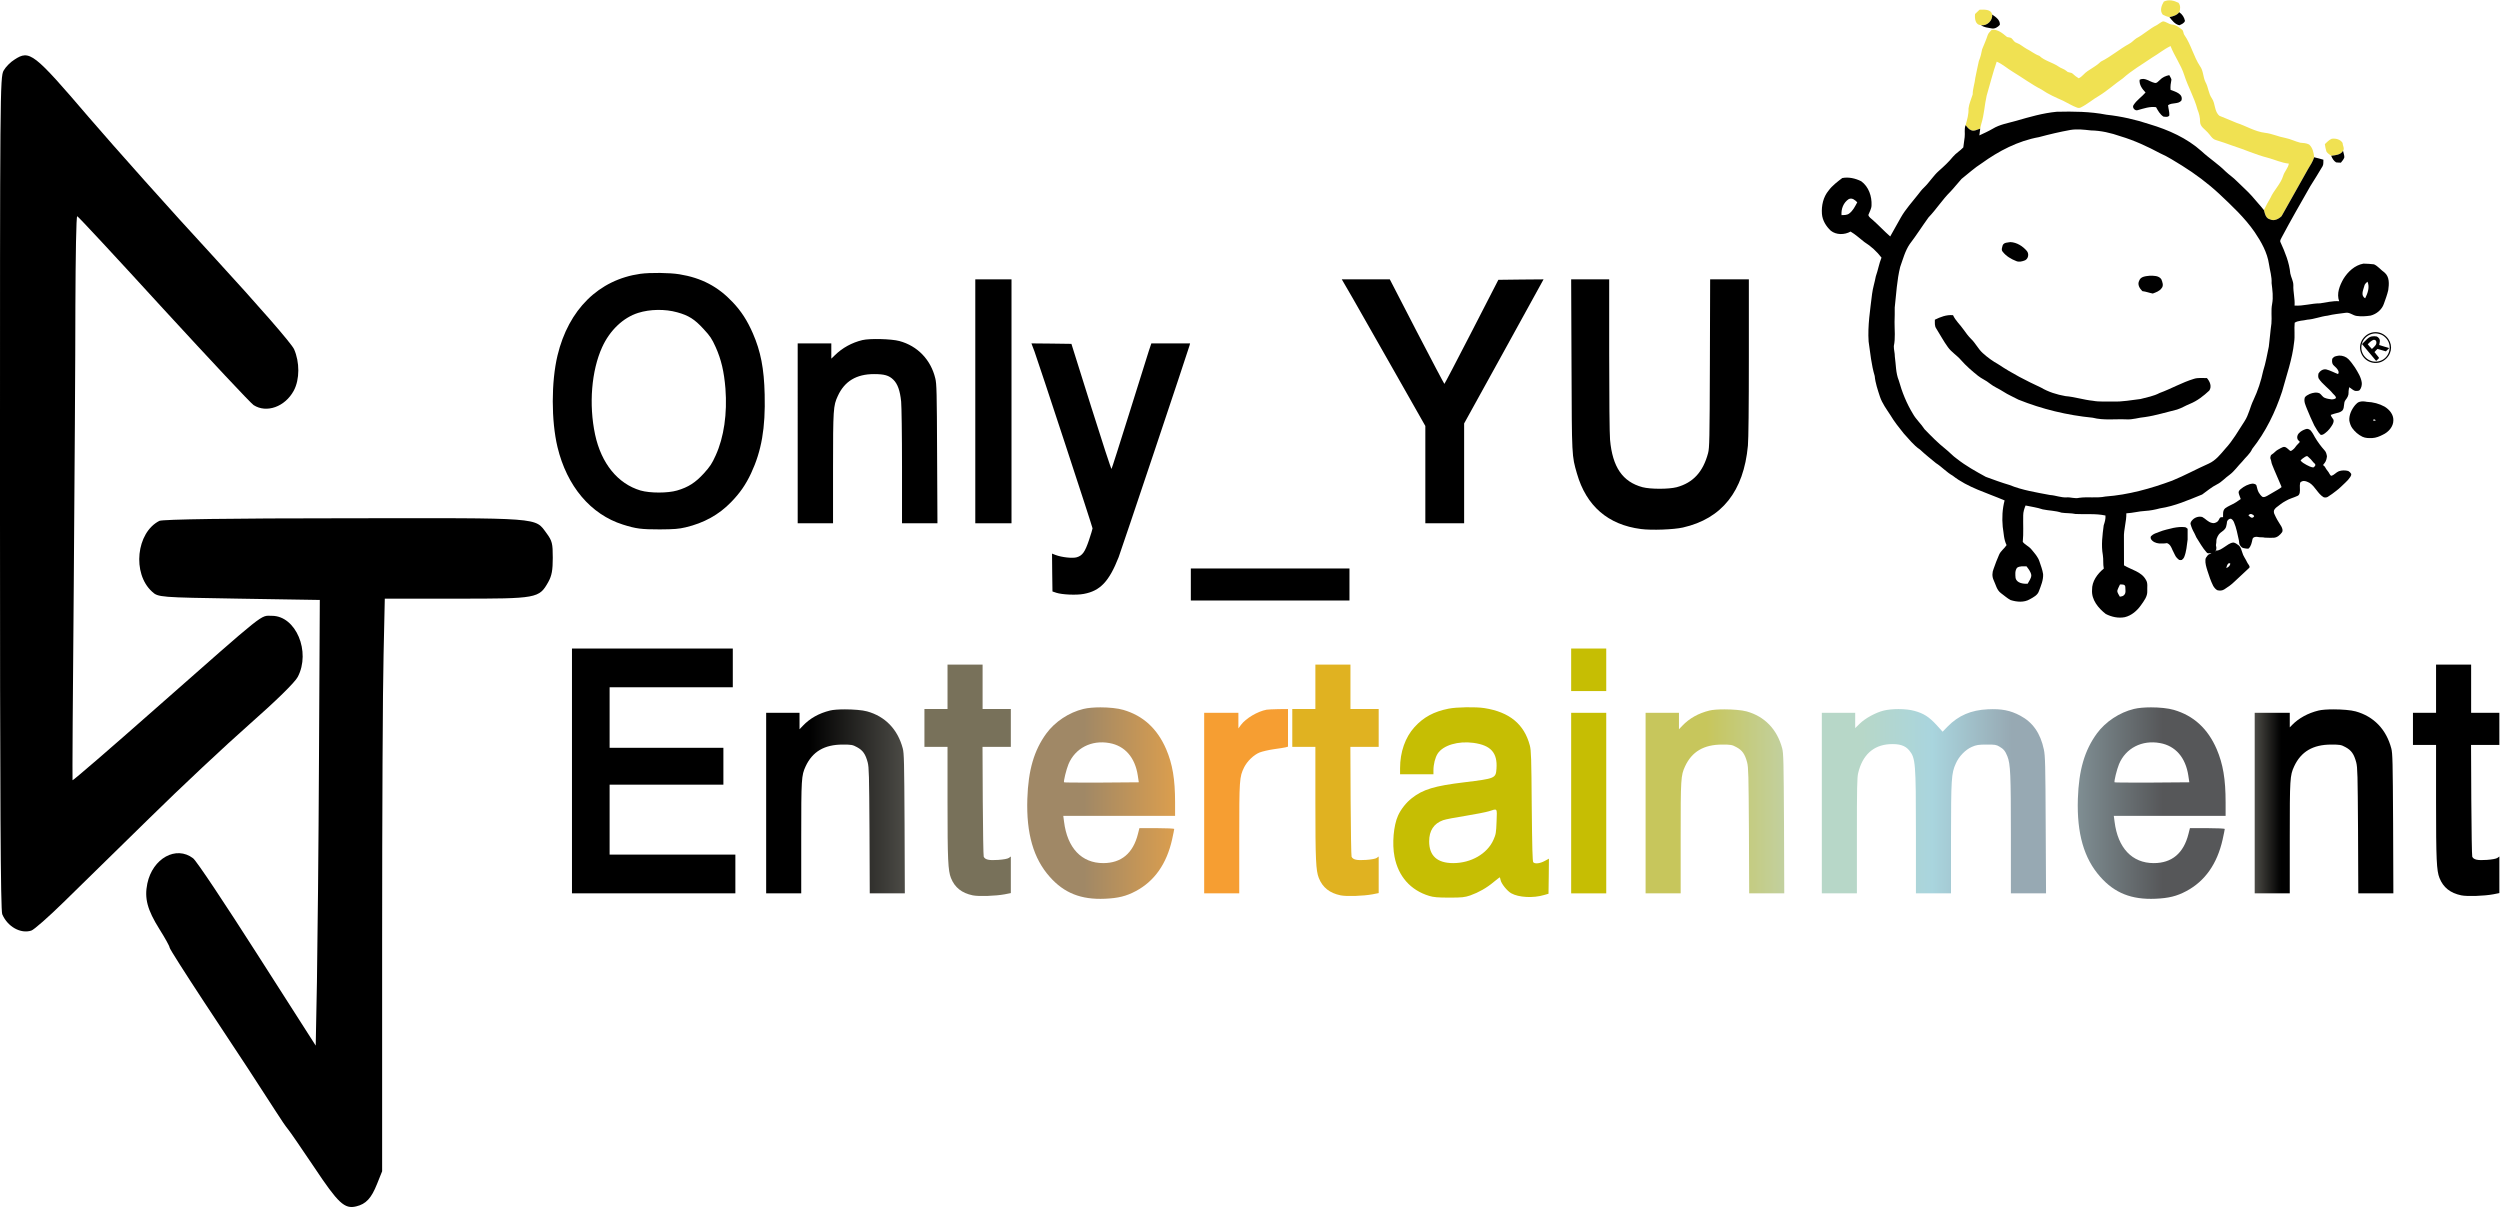 <?xml version="1.0" encoding="UTF-8" standalone="no"?> <svg xmlns:inkscape="http://www.inkscape.org/namespaces/inkscape" xmlns:sodipodi="http://sodipodi.sourceforge.net/DTD/sodipodi-0.dtd" xmlns="http://www.w3.org/2000/svg" xmlns:svg="http://www.w3.org/2000/svg" version="1.1" id="svg2" xml:space="preserve" width="1048.992" height="506.451" viewBox="0 0 1048.993 506.451" sodipodi:docname="b1427282e3aee1af7d472800c6caf114.ai"><defs id="defs6"><clipPath id="clipPath24"><path d="M 0,422.547 H 828.036 V 0 H 0 Z" id="path22"></path></clipPath><linearGradient x1="0" y1="0" x2="1" y2="0" gradientUnits="userSpaceOnUse" gradientTransform="matrix(46.54,0,0,-46.54,343.374,144.1)" spreadMethod="pad" id="linearGradient56"><stop style="stop-opacity:1;stop-color:#a08866" offset="0" id="stop50"></stop><stop style="stop-opacity:1;stop-color:#a08866" offset="0.383" id="stop52"></stop><stop style="stop-opacity:1;stop-color:#db9e4e" offset="1" id="stop54"></stop></linearGradient><clipPath id="clipPath66"><path d="M 0,422.547 H 828.036 V 0 H 0 Z" id="path64"></path></clipPath><linearGradient x1="0" y1="0" x2="1" y2="0" gradientUnits="userSpaceOnUse" gradientTransform="matrix(46.54,0,0,-46.54,674.055,144.1)" spreadMethod="pad" id="linearGradient90"><stop style="stop-opacity:1;stop-color:#7f8e93" offset="0" id="stop84"></stop><stop style="stop-opacity:1;stop-color:#565759" offset="0.575" id="stop86"></stop><stop style="stop-opacity:1;stop-color:#565759" offset="1" id="stop88"></stop></linearGradient><linearGradient x1="0" y1="0" x2="1" y2="0" gradientUnits="userSpaceOnUse" gradientTransform="matrix(43.651,0,0,-43.651,261.197,144.647)" spreadMethod="pad" id="linearGradient112"><stop style="stop-opacity:1;stop-color:#000000" offset="0" id="stop106"></stop><stop style="stop-opacity:1;stop-color:#000000" offset="0.31" id="stop108"></stop><stop style="stop-opacity:1;stop-color:#4c4b46" offset="1" id="stop110"></stop></linearGradient><clipPath id="clipPath122"><path d="M 0,422.547 H 828.036 V 0 H 0 Z" id="path120"></path></clipPath><linearGradient x1="0" y1="0" x2="1" y2="0" gradientUnits="userSpaceOnUse" gradientTransform="matrix(43.651,0,0,-43.651,538.021,144.647)" spreadMethod="pad" id="linearGradient146"><stop style="stop-opacity:1;stop-color:#c7c65c" offset="0" id="stop140"></stop><stop style="stop-opacity:1;stop-color:#c7c65c" offset="0.439" id="stop142"></stop><stop style="stop-opacity:1;stop-color:#c2d09f" offset="1" id="stop144"></stop></linearGradient><linearGradient x1="0" y1="0" x2="1" y2="0" gradientUnits="userSpaceOnUse" gradientTransform="matrix(70.579,0,0,-70.579,593.494,144.69)" spreadMethod="pad" id="linearGradient172"><stop style="stop-opacity:1;stop-color:#b7d7c8" offset="0" id="stop162"></stop><stop style="stop-opacity:1;stop-color:#b7d7c8" offset="0.182" id="stop164"></stop><stop style="stop-opacity:1;stop-color:#a9d5de" offset="0.492" id="stop166"></stop><stop style="stop-opacity:1;stop-color:#97a9b3" offset="0.846" id="stop168"></stop><stop style="stop-opacity:1;stop-color:#97a9b3" offset="1" id="stop170"></stop></linearGradient><linearGradient x1="0" y1="0" x2="1" y2="0" gradientUnits="userSpaceOnUse" gradientTransform="matrix(43.651,0,0,-43.651,729.751,144.647)" spreadMethod="pad" id="linearGradient194"><stop style="stop-opacity:1;stop-color:#4c4b46" offset="0" id="stop188"></stop><stop style="stop-opacity:1;stop-color:#000000" offset="0.19" id="stop190"></stop><stop style="stop-opacity:1;stop-color:#000000" offset="1" id="stop192"></stop></linearGradient><clipPath id="clipPath204"><path d="M 0,422.547 H 828.036 V 0 H 0 Z" id="path202"></path></clipPath></defs><g id="g8" inkscape:groupmode="layer" inkscape:label="b1427282e3aee1af7d472800c6caf114" transform="matrix(1.333,0,0,-1.333,-26.696,529.064)"><g id="g10" transform="translate(200.07,154.222)"><path d="m 0,0 v -38.534 h 25.717 25.716 v 6.1 6.1 H 31.641 11.848 v 11.01 11.009 H 29.756 47.663 V 1.488 7.29 H 29.756 11.848 v 9.522 9.522 h 19.389 19.388 v 6.1 6.1 H 25.313 L 0,38.534 Z" style="fill:#000000;fill-opacity:1;fill-rule:nonzero;stroke:none" id="path12"></path></g><g id="g14" transform="translate(514.593,186.061)"><path d="m 0,0 v -6.695 h 5.52 5.521 V 0 6.695 H 5.52 0 Z" style="fill:#c6be03;fill-opacity:1;fill-rule:nonzero;stroke:none" id="path16"></path></g><g id="g18"><g id="g20" clip-path="url(#clipPath24)"><g id="g26" transform="translate(318.285,180.705)"><path d="m 0,0 v -6.993 h -3.635 -3.636 v -5.951 -5.951 H -3.635 0 v -17.497 c 0,-18.032 0.162,-21.484 1.077,-23.775 1.185,-3.005 3.42,-4.761 6.867,-5.475 1.885,-0.387 7.163,-0.208 10.044,0.327 l 1.939,0.387 v 5.773 5.743 l -0.619,-0.447 c -0.377,-0.268 -1.643,-0.506 -3.339,-0.625 -2.909,-0.208 -4.147,0.06 -4.578,1.012 -0.108,0.298 -0.243,8.183 -0.296,17.556 l -0.081,17.021 h 4.47 4.443 v 5.951 5.951 H 15.484 11.041 V 0 6.993 H 5.52 0 Z" style="fill:#78715a;fill-opacity:1;fill-rule:nonzero;stroke:none" id="path28"></path></g><g id="g30" transform="translate(434.077,180.705)"><path d="m 0,0 v -6.993 h -3.635 -3.636 v -5.951 -5.951 H -3.635 0 v -17.497 c 0,-18.032 0.162,-21.484 1.077,-23.775 1.185,-3.005 3.42,-4.761 6.867,-5.475 1.885,-0.387 7.163,-0.208 10.044,0.327 l 1.939,0.387 v 5.773 5.743 l -0.619,-0.447 c -0.377,-0.268 -1.643,-0.506 -3.339,-0.625 -2.909,-0.208 -4.147,0.06 -4.578,1.012 -0.108,0.298 -0.243,8.183 -0.296,17.556 l -0.081,17.021 h 4.47 4.443 v 5.951 5.951 H 15.484 11.041 V 0 6.993 H 5.52 0 Z" style="fill:#e0b221;fill-opacity:1;fill-rule:nonzero;stroke:none" id="path32"></path></g><g id="g34" transform="translate(786.84,180.11)"><path d="m 0,0 v -7.588 h -3.635 -3.636 v -5.058 -5.059 H -3.635 0 v -17.794 c 0,-18.36 0.162,-21.782 1.077,-24.073 1.185,-3.005 3.42,-4.761 6.867,-5.475 1.885,-0.387 7.163,-0.208 10.044,0.327 l 1.939,0.387 v 5.773 5.743 l -0.619,-0.447 c -0.377,-0.267 -1.643,-0.505 -3.339,-0.624 -2.909,-0.209 -4.147,0.059 -4.578,1.011 -0.108,0.298 -0.243,8.302 -0.297,17.854 l -0.08,17.318 h 4.47 4.443 v 5.059 5.058 H 15.484 11.041 V 0 7.588 H 5.52 0 Z" style="fill:#000000;fill-opacity:1;fill-rule:nonzero;stroke:none" id="path36"></path></g></g></g><g id="g38"><g id="g40"><g id="g46"><g id="g48"><path d="m 361.075,173.742 c -4.552,-1.1 -8.968,-4.016 -11.688,-7.736 v 0 c -3.877,-5.326 -5.681,-11.516 -5.978,-20.562 v 0 c -0.35,-10.89 1.912,-18.776 7.056,-24.549 v 0 c 4.524,-5.118 9.855,-7.23 17.369,-6.903 v 0 c 4.174,0.178 6.705,0.803 9.721,2.41 v 0 c 5.87,3.124 9.694,8.57 11.417,16.217 v 0 c 0.377,1.696 0.673,3.213 0.673,3.333 v 0 c 0,0.149 -2.477,0.267 -5.466,0.267 v 0 h -5.493 l -0.458,-1.815 c -1.535,-6.099 -5.224,-9.194 -10.934,-9.194 v 0 c -6.812,0 -11.309,4.761 -12.332,13.033 v 0 l -0.242,1.845 h 17.611 17.584 v 4.255 c 0,7.291 -0.808,12.052 -2.801,16.723 v 0 c -2.8,6.487 -7.271,10.564 -13.491,12.378 v 0 c -1.782,0.522 -4.554,0.797 -7.196,0.797 v 0 c -2.03,0 -3.983,-0.162 -5.352,-0.499 m -6.113,-23.09 c -0.215,0.237 0.7,4.017 1.4,5.713 v 0 c 2.101,5.028 7.216,7.677 12.899,6.635 v 0 c 4.846,-0.862 8.051,-4.523 8.913,-10.206 v 0 l 0.323,-2.142 -11.687,-0.09 c -1.606,-0.008 -3.143,-0.011 -4.547,-0.011 v 0 c -4.223,0 -7.24,0.033 -7.301,0.101" style="fill:url(#linearGradient56);stroke:none" id="path58"></path></g></g></g></g><g id="g60"><g id="g62" clip-path="url(#clipPath66)"><g id="g68" transform="translate(491.112,138.303)"><path d="m 0,0 c -0.135,-3.6 -0.215,-4.047 -0.996,-5.802 -1.939,-4.345 -7.029,-7.291 -12.657,-7.291 -5.008,0 -7.567,2.292 -7.567,6.844 0,3.392 1.481,5.624 4.39,6.666 0.754,0.267 3.931,0.892 7.055,1.368 3.097,0.506 6.463,1.161 7.405,1.458 C 0.35,4.106 0.162,4.404 0,0 m -15.08,35.529 c -4.659,-0.923 -7.917,-2.678 -10.771,-5.832 -2.909,-3.214 -4.524,-7.826 -4.524,-12.914 v -1.905 h 5.251 5.251 v 1.19 c 0,1.964 0.538,4.077 1.346,5.327 1.724,2.618 6.436,4.017 11.256,3.362 5.467,-0.744 7.594,-3.124 7.244,-8.094 -0.215,-3.064 -0.377,-3.124 -10.098,-4.314 -9.398,-1.131 -13.06,-2.232 -16.588,-5.029 -1.75,-1.369 -3.42,-3.481 -4.309,-5.475 -1.4,-3.065 -1.911,-8.838 -1.104,-12.914 1.185,-6.19 5.036,-10.564 10.933,-12.349 1.347,-0.417 2.747,-0.536 6.302,-0.536 4.039,0 4.82,0.09 6.597,0.685 2.666,0.952 5.197,2.38 7.378,4.225 0.997,0.803 1.859,1.488 1.912,1.488 0.054,0 0.162,-0.387 0.27,-0.863 0.215,-1.161 2.1,-3.482 3.339,-4.166 2.369,-1.339 6.974,-1.577 10.394,-0.536 l 1.347,0.387 0.08,5.535 0.054,5.505 -1.319,-0.714 c -1.481,-0.804 -3.07,-1.012 -3.609,-0.417 -0.242,0.268 -0.35,4.404 -0.484,17.675 -0.108,15.206 -0.189,17.527 -0.593,19.074 -1.777,6.725 -6.382,10.534 -14.326,11.783 -2.666,0.417 -8.778,0.328 -11.229,-0.178" style="fill:#c6be03;fill-opacity:1;fill-rule:nonzero;stroke:none" id="path70"></path></g></g></g><g id="g72"><g id="g74"><g id="g80"><g id="g82"><path d="m 691.755,173.742 c -4.55,-1.1 -8.966,-4.016 -11.686,-7.736 v 0 c -3.878,-5.326 -5.683,-11.516 -5.979,-20.562 v 0 c -0.35,-10.89 1.913,-18.776 7.055,-24.549 v 0 c 4.524,-5.118 9.856,-7.23 17.369,-6.903 v 0 c 4.174,0.178 6.705,0.803 9.721,2.41 v 0 c 5.871,3.124 9.695,8.57 11.419,16.217 v 0 c 0.377,1.696 0.673,3.213 0.673,3.333 v 0 c 0,0.149 -2.478,0.267 -5.467,0.267 v 0 h -5.493 l -0.459,-1.815 c -1.534,-6.099 -5.223,-9.194 -10.932,-9.194 v 0 c -6.813,0 -11.31,4.761 -12.334,13.033 v 0 l -0.242,1.845 h 17.612 17.584 v 4.255 c 0,7.291 -0.808,12.052 -2.801,16.723 v 0 c -2.801,6.487 -7.27,10.564 -13.491,12.378 v 0 c -1.782,0.522 -4.554,0.797 -7.196,0.797 v 0 c -2.031,0 -3.984,-0.162 -5.353,-0.499 m -6.113,-23.09 c -0.215,0.237 0.701,4.017 1.401,5.713 v 0 c 2.1,5.028 7.217,7.677 12.899,6.635 v 0 c 4.847,-0.862 8.051,-4.523 8.913,-10.206 v 0 l 0.323,-2.142 -11.687,-0.09 c -1.606,-0.008 -3.143,-0.011 -4.547,-0.011 v 0 c -4.223,0 -7.241,0.033 -7.302,0.101" style="fill:url(#linearGradient90);stroke:none" id="path92"></path></g></g></g></g><g id="g94"><g id="g96"><g id="g102"><g id="g104"><path d="m 281.286,173.236 c -3.474,-0.863 -6.302,-2.439 -8.563,-4.82 v 0 l -1.024,-1.071 v 2.589 2.588 h -5.251 -5.251 v -28.417 -28.417 h 5.521 5.519 v 17.497 c 0,18.657 0.054,19.579 1.374,22.465 v 0 c 2.154,4.643 5.897,6.874 11.687,6.874 v 0 c 2.72,0 3.123,-0.06 4.524,-0.833 v 0 c 1.804,-0.982 2.639,-2.143 3.339,-4.79 v 0 c 0.404,-1.608 0.458,-3.78 0.566,-21.484 v 0 l 0.081,-19.729 h 5.519 5.521 l -0.081,21.96 c -0.108,19.49 -0.161,22.109 -0.565,23.656 v 0 c -1.589,6.01 -5.521,10.087 -11.229,11.664 v 0 c -1.481,0.414 -4.359,0.638 -6.986,0.638 v 0 c -1.913,0 -3.692,-0.119 -4.701,-0.37" style="fill:url(#linearGradient112);stroke:none" id="path114"></path></g></g></g></g><g id="g116"><g id="g118" clip-path="url(#clipPath122)"><g id="g124" transform="translate(418.728,173.504)"><path d="m 0,0 c -2.854,-0.536 -6.517,-2.708 -8.079,-4.791 l -0.807,-1.101 v 2.47 2.44 h -5.386 -5.386 v -28.417 -28.417 h 5.521 5.52 v 17.199 c 0,18.716 0.054,19.431 1.535,22.466 0.969,1.934 2.989,3.898 4.847,4.671 0.835,0.328 2.854,0.804 4.497,1.042 1.67,0.208 3.339,0.506 3.743,0.595 l 0.727,0.208 v 5.922 5.921 L 3.716,0.179 C 2.047,0.149 0.377,0.06 0,0" style="fill:#f69e32;fill-opacity:1;fill-rule:nonzero;stroke:none" id="path126"></path></g></g></g><g id="g128"><g id="g130"><g id="g136"><g id="g138"><path d="m 558.11,173.236 c -3.474,-0.863 -6.302,-2.439 -8.564,-4.82 v 0 l -1.023,-1.071 v 2.589 2.588 h -5.251 -5.251 v -28.417 -28.417 h 5.521 5.52 v 17.497 c 0,18.657 0.053,19.579 1.373,22.465 v 0 c 2.154,4.643 5.897,6.874 11.687,6.874 v 0 c 2.72,0 3.124,-0.06 4.524,-0.833 v 0 c 1.804,-0.982 2.639,-2.143 3.339,-4.79 v 0 c 0.404,-1.608 0.458,-3.78 0.565,-21.484 v 0 l 0.081,-19.729 h 5.521 5.52 l -0.081,21.96 c -0.107,19.49 -0.161,22.109 -0.565,23.656 v 0 c -1.589,6.01 -5.521,10.087 -11.23,11.664 v 0 c -1.48,0.414 -4.358,0.638 -6.985,0.638 v 0 c -1.913,0 -3.691,-0.119 -4.701,-0.37" style="fill:url(#linearGradient146);stroke:none" id="path148"></path></g></g></g></g><g id="g150"><g id="g152"><g id="g158"><g id="g160"><path d="m 613.017,173.236 c -2.478,-0.594 -5.844,-2.41 -7.594,-4.136 v 0 l -1.428,-1.399 v 2.411 2.41 h -5.25 -5.252 v -28.417 -28.417 h 5.521 5.52 v 18.092 c 0,15.057 0.055,18.36 0.405,19.788 v 0 c 1.319,5.593 4.712,8.748 9.801,9.075 v 0 c 3.151,0.179 4.982,-0.386 6.301,-1.993 v 0 c 1.939,-2.38 2.074,-3.929 2.074,-25.978 v 0 -18.984 h 5.52 5.52 v 17.348 c 0.027,18.865 0.108,20.412 1.509,23.507 v 0 c 0.969,2.262 3.07,4.404 5.089,5.267 v 0 c 1.347,0.595 2.127,0.714 4.578,0.714 v 0 c 2.531,0.03 3.123,-0.06 4.039,-0.625 v 0 c 1.346,-0.774 1.858,-1.398 2.531,-3.064 v 0 c 0.97,-2.411 1.105,-5.684 1.105,-24.758 v 0 -18.389 h 5.546 5.521 l -0.108,21.513 c -0.081,19.044 -0.161,21.752 -0.565,23.716 v 0 c -1.077,5.148 -3.474,8.6 -7.459,10.713 v 0 c -3.124,1.666 -5.898,2.201 -10.206,1.993 v 0 c -5.252,-0.238 -9.21,-1.934 -12.63,-5.416 v 0 l -1.589,-1.636 -1.965,2.172 c -2.316,2.5 -3.959,3.571 -6.867,4.375 v 0 c -1.334,0.38 -3.195,0.574 -5.065,0.574 v 0 c -1.643,0 -3.293,-0.15 -4.602,-0.456" style="fill:url(#linearGradient172);stroke:none" id="path174"></path></g></g></g></g><g id="g176"><g id="g178"><g id="g184"><g id="g186"><path d="m 749.839,173.236 c -3.312,-0.803 -6.219,-2.41 -8.293,-4.523 v 0 l -0.754,-0.773 v 2.291 2.291 h -5.521 -5.52 v -28.417 -28.417 h 5.52 5.521 v 17.497 c 0,18.657 0.054,19.579 1.373,22.465 v 0 c 2.155,4.643 5.898,6.874 11.688,6.874 v 0 c 2.719,0 3.123,-0.06 4.523,-0.833 v 0 c 1.804,-0.982 2.639,-2.143 3.339,-4.79 v 0 c 0.404,-1.608 0.458,-3.78 0.566,-21.484 v 0 l 0.08,-19.729 h 5.521 5.52 l -0.081,21.96 c -0.108,19.49 -0.161,22.109 -0.565,23.656 v 0 c -1.589,6.01 -5.52,10.087 -11.229,11.664 v 0 c -1.48,0.414 -4.359,0.638 -6.986,0.638 v 0 c -1.913,0 -3.692,-0.119 -4.702,-0.37" style="fill:url(#linearGradient194);stroke:none" id="path196"></path></g></g></g></g><g id="g198"><g id="g200" clip-path="url(#clipPath204)"><g id="g206" transform="translate(514.593,144.105)"><path d="m 0,0 v -28.417 h 5.52 5.521 V 0 28.417 H 5.52 0 Z" style="fill:#c6be03;fill-opacity:1;fill-rule:nonzero;stroke:none" id="path208"></path></g><g id="g210" transform="translate(233.208,298.588)"><path d="m 0,0 c 3.555,-0.978 5.455,-2.164 8.223,-5.188 2.144,-2.312 2.66,-3.083 3.881,-5.781 1.737,-3.883 2.632,-7.678 3.066,-13.044 0.598,-7.856 -0.461,-15.297 -3.066,-21.018 -1.194,-2.639 -1.764,-3.498 -3.745,-5.692 -2.633,-2.876 -4.858,-4.328 -8.413,-5.366 -2.931,-0.86 -8.522,-0.86 -11.507,0 -7.165,2.135 -12.348,8.508 -14.302,17.609 -2.008,9.457 -1.14,20.13 2.225,27.511 2.416,5.307 6.622,9.309 11.344,10.791 C -8.549,1.008 -3.799,1.067 0,0 m -11.588,12.125 c -13.108,-1.838 -22.634,-11.236 -26.108,-25.732 -1.981,-8.301 -1.981,-20.515 0,-28.815 2.959,-12.303 10.449,-21.197 20.599,-24.398 4.125,-1.305 5.726,-1.512 11.588,-1.512 4.586,0.029 5.997,0.148 8.141,0.652 5.781,1.363 10.476,3.972 14.302,7.915 2.823,2.905 4.587,5.455 6.297,9.072 3.311,7.085 4.559,14.289 4.288,24.842 -0.19,8.182 -1.249,13.578 -3.718,19.24 -1.764,4.032 -3.61,6.907 -6.324,9.783 -4.695,4.98 -9.878,7.678 -16.799,8.805 -3.093,0.504 -9.145,0.563 -12.266,0.148" style="fill:#000000;fill-opacity:1;fill-rule:nonzero;stroke:none" id="path212"></path></g><g id="g214" transform="translate(327.026,270.573)"><path d="m 0,0 v -38.391 h 5.699 5.699 V 0 38.391 H 5.699 0 Z" style="fill:#000000;fill-opacity:1;fill-rule:nonzero;stroke:none" id="path216"></path></g><g id="g218" transform="translate(445.866,302.976)"><path d="m 0,0 c 1.9,-3.32 7.816,-13.696 13.135,-23.094 l 9.689,-17.075 v -15.297 -15.327 h 6.106 6.106 v 15.712 15.712 l 11.751,21.285 C 53.246,-6.403 58.864,3.795 59.271,4.595 L 60.031,5.988 52.92,5.929 45.81,5.84 37.397,-10.524 c -4.641,-9.012 -8.494,-16.394 -8.576,-16.394 -0.081,0 -3.989,7.411 -8.684,16.453 L 11.642,5.988 H 4.098 -3.474 Z" style="fill:#000000;fill-opacity:1;fill-rule:nonzero;stroke:none" id="path220"></path></g><g id="g222" transform="translate(514.702,282.076)"><path d="m 0,0 c 0.109,-29.29 0.081,-28.548 1.71,-34.24 2.931,-10.198 9.77,-16.127 20.137,-17.461 3.31,-0.445 10.367,-0.178 13.216,0.474 12.294,2.787 19.133,11.413 20.463,25.762 0.19,2.075 0.298,12.125 0.298,27.807 V 26.888 H 49.718 43.639 L 43.557,0.445 c -0.081,-24.191 -0.135,-26.622 -0.569,-28.252 -1.574,-5.929 -4.723,-9.339 -9.879,-10.732 -2.497,-0.652 -8.25,-0.652 -10.747,0 -6.296,1.69 -9.471,6.344 -10.231,14.941 -0.163,1.868 -0.271,13.044 -0.271,26.859 V 26.888 H 5.862 -0.109 Z" style="fill:#000000;fill-opacity:1;fill-rule:nonzero;stroke:none" id="path224"></path></g><g id="g226" transform="translate(291.475,289.843)"><path d="M 0,0 C -3.311,-0.8 -6.323,-2.461 -8.657,-4.773 L -9.77,-5.84 v 2.401 2.401 h -5.292 -5.292 V -29.349 -57.66 h 5.563 5.564 v 17.283 c 0,18.677 0.081,19.714 1.492,22.768 2.117,4.654 5.862,6.907 11.399,6.907 3.283,0 4.722,-0.415 6.106,-1.779 1.33,-1.304 2.09,-3.409 2.442,-6.877 0.136,-1.423 0.272,-10.465 0.272,-20.426 V -57.66 h 5.59 5.564 l -0.109,21.878 c -0.081,19.359 -0.136,22.056 -0.57,23.746 -1.411,5.87 -5.59,10.198 -11.289,11.74 C 9.173,0.385 2.307,0.563 0,0" style="fill:#000000;fill-opacity:1;fill-rule:nonzero;stroke:none" id="path228"></path></g><g id="g230" transform="translate(345.671,286.226)"><path d="m 0,0 c 1.248,-3.409 18.264,-55.2 18.264,-55.644 0,-0.178 -0.488,-1.838 -1.112,-3.676 -1.276,-3.765 -2.063,-4.892 -3.854,-5.425 -1.303,-0.386 -4.668,-0.03 -6.649,0.711 l -1.14,0.445 0.054,-5.959 0.082,-5.959 1.221,-0.415 c 1.818,-0.593 6.323,-0.8 8.63,-0.355 5.184,0.948 7.979,3.913 10.991,11.591 0.814,2.105 21.738,64.597 22.308,66.613 l 0.163,0.652 H 42.879 36.773 L 35.959,0.148 c -0.435,-1.363 -3.203,-10.198 -6.161,-19.655 -2.958,-9.456 -5.455,-17.312 -5.563,-17.431 -0.109,-0.119 -2.985,8.686 -6.405,19.566 L 11.615,2.431 5.319,2.52 -0.977,2.579 Z" style="fill:#000000;fill-opacity:1;fill-rule:nonzero;stroke:none" id="path232"></path></g><g id="g234" transform="translate(394.873,212.913)"><path d="M 0,0 V -5.04 H 24.968 49.935 V 0 5.04 H 24.968 0 Z" style="fill:#000000;fill-opacity:1;fill-rule:nonzero;stroke:none" id="path236"></path></g><g id="g238" transform="translate(24.589,378.136)"><path d="m 0,0 c -1.222,-0.737 -2.766,-2.293 -3.409,-3.439 -1.158,-1.966 -1.158,-7.289 -1.158,-132.911 0,-97.615 0.193,-131.273 0.707,-132.665 1.673,-3.931 5.79,-6.224 9.135,-5.159 0.836,0.246 5.403,4.258 10.163,8.926 4.761,4.668 16.79,16.46 26.761,26.206 9.97,9.827 24.315,23.257 31.841,29.89 8.363,7.37 14.217,13.103 15.117,14.823 4.182,7.943 -0.579,19.244 -8.105,19.244 -3.795,0 -1.158,2.047 -36.602,-29.153 -14.281,-12.612 -26.052,-22.766 -26.181,-22.602 -0.064,0.163 0.064,27.515 0.386,60.845 0.257,33.33 0.514,73.211 0.514,88.689 0.065,15.396 0.258,28.007 0.579,28.007 0.258,0 12.416,-13.103 27.082,-29.153 14.667,-15.969 27.468,-29.645 28.433,-30.3 4.052,-2.621 9.906,-0.574 12.672,4.586 1.866,3.521 1.866,8.926 0.064,13.02 -0.836,1.802 -10.807,13.267 -25.537,29.318 C 49.082,-47.334 31.585,-27.679 23.415,-18.18 5.982,2.211 4.76,3.112 0,0" style="fill:#000000;fill-opacity:1;fill-rule:nonzero;stroke:none" id="path240"></path></g><g id="g242" transform="translate(70.197,232.941)"><path d="m 0,0 c -7.269,-3.685 -8.62,-16.542 -2.316,-22.275 1.93,-1.801 2.38,-1.801 27.404,-2.211 l 25.409,-0.409 -0.258,-49.954 c -0.128,-27.434 -0.45,-59.044 -0.643,-70.182 l -0.386,-20.145 -18.333,28.662 c -10.099,15.805 -19.169,29.481 -20.263,30.3 -5.339,4.095 -12.737,0 -14.409,-7.943 -0.965,-4.668 0,-8.271 3.795,-14.331 1.801,-2.867 3.216,-5.405 3.216,-5.815 0,-0.409 4.825,-7.943 10.679,-16.869 11.578,-17.443 18.14,-27.516 22.707,-34.641 1.544,-2.456 3.345,-5.077 3.924,-5.732 0.579,-0.655 4.246,-6.06 8.234,-11.956 7.526,-11.301 9.52,-13.185 13.187,-12.284 3.088,0.737 4.76,2.539 6.561,7.043 l 1.608,4.012 v 72.311 c 0,39.799 0.193,80.336 0.451,90.163 l 0.386,17.77 h 22.836 c 25.152,0 25.731,0.082 28.625,5.241 1.094,1.966 1.416,3.686 1.416,7.616 0,4.504 -0.193,5.323 -1.93,7.698 -3.796,5.077 -0.708,4.832 -63.169,4.75 C 22.386,0.819 1.029,0.491 0,0" style="fill:#000000;fill-opacity:1;fill-rule:nonzero;stroke:none" id="path244"></path></g><g id="g246" transform="translate(701.148,396.399)"><path d="m 0,0 c 1.502,0.748 3.186,0.342 4.612,-0.372 0.7,-0.852 0.62,-2.009 0.24,-2.975 C 4.134,-4.306 2.932,-4.655 1.788,-4.89 1.046,-4.752 0.328,-4.477 -0.328,-4.122 -1.363,-2.861 -0.735,-1.231 0,0" style="fill:#f0e152;fill-opacity:1;fill-rule:nonzero;stroke:none" id="path248"></path></g><g id="g250" transform="translate(643.137,393.84)"><path d="m 0,0 c 1.401,0.05 3.646,0.211 3.967,-1.523 0.275,-1.787 -1.579,-3.729 -3.51,-3.313 -1.844,0 -2.005,2.153 -1.865,3.484 C -0.924,-0.916 -0.453,-0.466 0,0" style="fill:#f0e152;fill-opacity:1;fill-rule:nonzero;stroke:none" id="path252"></path></g><g id="g254" transform="translate(698.987,389.021)"><path d="M 0,0 C 0.641,0.369 1.189,0.902 1.896,1.154 2.897,1.077 3.664,0.292 4.643,0.151 5.881,0.127 6.878,-0.688 7.805,-1.388 c 0.638,-0.41 0.422,-1.262 0.861,-1.798 2.091,-3.032 2.862,-6.694 4.883,-9.763 1.098,-1.469 0.928,-3.411 1.722,-5.011 0.921,-1.623 0.924,-3.585 2.022,-5.131 1.151,-1.68 0.718,-4.149 2.392,-5.493 1.784,-0.745 3.593,-1.439 5.368,-2.211 3.022,-0.976 5.769,-2.756 8.99,-3.142 2.189,-0.248 4.176,-1.224 6.337,-1.603 1.642,-0.312 3.123,-1.114 4.744,-1.506 0.945,-0.074 1.921,-0.124 2.778,-0.567 1.137,-1.046 1.444,-2.572 1.586,-4.021 -0.425,-1.338 -1.195,-2.542 -1.938,-3.74 -2.747,-4.946 -5.546,-9.87 -8.317,-14.8 -0.903,-0.882 -2.346,-1.643 -3.618,-1.016 -1.395,0.302 -1.635,1.808 -1.949,2.924 0.649,1.302 1.287,2.61 2.057,3.851 1.084,2.444 3.21,4.346 4.005,6.935 0.401,1.372 1.544,2.425 1.795,3.85 -2.342,0.235 -4.476,1.278 -6.727,1.868 -3.789,0.966 -7.331,2.626 -11.054,3.797 -1.698,0.63 -3.413,1.207 -5.145,1.744 -1.258,0.329 -1.795,1.58 -2.628,2.415 -0.907,1.023 -2.36,1.804 -2.395,3.306 0.031,1.355 -0.307,2.657 -0.819,3.908 -0.98,3.739 -2.981,7.13 -4.155,10.806 -1.008,3.239 -3.11,6.003 -4.319,9.166 -2.067,-0.983 -3.81,-2.459 -5.773,-3.606 -3.109,-2.146 -6.435,-4.024 -9.234,-6.556 -2.559,-1.765 -4.849,-3.871 -7.508,-5.501 -1.956,-1.113 -3.643,-2.626 -5.668,-3.632 -0.366,-0.221 -0.83,-0.235 -1.224,-0.09 -1.551,0.55 -2.921,1.455 -4.396,2.159 -2.328,1.047 -4.695,2.056 -6.783,3.519 -3.197,1.646 -6.069,3.793 -9.136,5.644 -1.698,1.01 -3.159,2.381 -4.999,3.159 -1.238,-3.525 -2.109,-7.15 -3.169,-10.725 -0.669,-2.908 -0.77,-5.923 -1.669,-8.784 -0.157,-0.523 -0.265,-1.06 -0.356,-1.596 -0.934,-0.252 -1.962,-0.969 -2.925,-0.456 -0.746,0.302 -1.188,0.982 -1.68,1.559 0.495,1.714 1.001,3.461 0.92,5.256 0.189,1.536 0.875,2.961 1.318,4.437 0,1.777 0.655,3.461 0.826,5.222 0.377,1.757 0.704,3.524 1.112,5.275 0.506,1.184 0.809,2.435 1.032,3.696 0.579,1.459 1.245,2.884 1.722,4.377 0.209,0.711 0.788,1.204 1.279,1.737 1.959,0.272 3.472,-1.124 4.849,-2.25 0.429,-0.135 0.903,-0.118 1.311,-0.316 0.582,-0.459 0.864,-1.261 1.621,-1.492 1.206,-0.433 2.133,-1.311 3.231,-1.925 1.37,-0.668 2.52,-1.68 3.981,-2.184 1.666,-1.569 4.054,-2.042 5.947,-3.306 0.805,-0.624 1.882,-0.809 2.646,-1.496 0.484,-0.584 1.387,-0.325 1.913,-0.825 0.572,-0.554 1.206,-1.037 1.897,-1.446 1.139,0.51 1.756,1.607 2.785,2.254 1.415,0.993 2.984,1.778 4.211,3.005 3.144,1.556 5.772,3.88 8.84,5.561 0.896,0.439 1.509,1.231 2.325,1.771 C -4.183,-2.971 -2.329,-1.14 0,0" style="fill:#f0e152;fill-opacity:1;fill-rule:nonzero;stroke:none" id="path256"></path></g><g id="g258" transform="translate(754,353.215)"><path d="m 0,0 c 1.258,0.198 2.775,-0.205 3.43,-1.331 0,-0.812 0.715,-1.744 0.129,-2.466 -0.718,-1.284 -2.391,-1.381 -3.723,-1.562 -0.53,0.422 -1.175,0.771 -1.513,1.365 -0.212,0.764 -0.404,1.536 -0.491,2.324 0.69,0.59 1.286,1.328 2.168,1.67" style="fill:#f0e152;fill-opacity:1;fill-rule:nonzero;stroke:none" id="path260"></path></g><g id="g262" transform="translate(706,393.052)"><path d="M 0,0 C 0.948,-0.627 1.6,-1.643 1.799,-2.727 1.586,-3.461 0.701,-3.817 0.028,-4.105 -1.37,-3.79 -2.262,-2.599 -3.064,-1.543 -1.921,-1.308 -0.718,-0.959 0,0" style="fill:#000000;fill-opacity:1;fill-rule:nonzero;stroke:none" id="path264"></path></g><g id="g266" transform="translate(647.104,392.317)"><path d="M 0,0 C 1.143,-0.741 2.583,-1.754 2.426,-3.243 1.792,-3.964 0.816,-4.595 -0.209,-4.353 -1.342,-4.125 -2.593,-4.072 -3.51,-3.314 -1.579,-3.729 0.275,-1.788 0,0" style="fill:#000000;fill-opacity:1;fill-rule:nonzero;stroke:none" id="path268"></path></g><g id="g270" transform="translate(699.921,371.742)"><path d="M 0,0 C 0.767,0.818 1.837,1.278 2.939,1.506 3.176,1.043 3.507,0.604 3.625,0.091 3.413,-0.973 3.238,-2.049 3.353,-3.136 c 1.52,-0.57 4.065,-1.268 3.42,-3.337 -0.98,-1.264 -2.949,-0.56 -4.211,-1.489 0.091,-1.076 0.46,-2.13 0.404,-3.22 -0.404,-0.63 -1.254,-0.432 -1.889,-0.355 -1.07,0.728 -1.694,1.865 -2.294,2.955 -1.969,0.278 -3.817,-0.393 -5.671,-0.903 -0.945,-0.436 -2.032,0.839 -1.366,1.644 0.976,1.506 2.565,2.522 3.729,3.884 -1.052,1.096 -2.021,2.421 -1.875,3.991 1.603,0.888 3.078,-0.581 4.612,-0.929 C -1.011,-1.214 -0.512,-0.406 0,0" style="fill:#000000;fill-opacity:1;fill-rule:nonzero;stroke:none" id="path272"></path></g><g id="g274" transform="translate(687.348,212.926)"><path d="m 0,0 c -0.282,-0.688 -0.711,-1.328 -0.858,-2.063 0.063,-0.664 0.534,-1.207 0.82,-1.797 0.449,0.107 0.972,0.11 1.289,0.493 0.743,0.647 0.412,1.754 0.422,2.606 C 1.635,0.091 0.631,0 0,0 m -32.425,5.229 c -0.677,-0.939 -0.537,-2.15 -0.44,-3.227 0.367,-1.573 2.385,-1.865 3.8,-1.777 0.436,0.875 1.182,1.707 1.147,2.726 -0.167,1.047 -0.872,1.909 -1.502,2.744 -1.015,-0.01 -2.137,0.171 -3.005,-0.466 M 76.891,93.88 c -0.339,-1.231 -1.199,-2.955 0.296,-3.8 0.788,1.606 1.481,3.478 0.728,5.222 -0.456,-0.386 -0.941,-0.805 -1.024,-1.422 m -162.259,27.427 c -1.701,-1.1 -2.444,-3.139 -2.283,-5.051 0.822,0.017 1.715,-0.023 2.401,0.493 1.213,0.889 1.862,2.271 2.552,3.539 -0.69,0.7 -1.59,1.505 -2.67,1.019 m 69.717,21.75 c -3.319,-0.604 -6.603,-1.376 -9.855,-2.254 -6.602,-1.187 -12.65,-4.357 -17.987,-8.207 -2.287,-1.445 -4.266,-3.27 -6.372,-4.937 -1.203,-1.304 -2.269,-2.726 -3.5,-4.011 -2.544,-2.512 -4.434,-5.55 -6.905,-8.116 -2.008,-2.777 -3.838,-5.671 -5.919,-8.398 -1.478,-2.183 -2.119,-4.746 -2.998,-7.181 -1.039,-4.195 -1.234,-8.522 -1.718,-12.794 -0.018,-1.513 0.031,-3.029 -0.056,-4.545 -0.014,-2.525 0.307,-5.084 -0.227,-7.579 -0.031,-1.11 0.335,-2.2 0.317,-3.317 0.359,-2.512 0.265,-5.111 1.245,-7.513 1.018,-3.655 2.447,-7.214 4.441,-10.484 0.986,-1.784 2.576,-3.149 3.67,-4.869 2.078,-2.133 4.159,-4.283 6.515,-6.148 1.283,-0.996 2.339,-2.24 3.681,-3.169 2.807,-2.214 5.951,-3.951 9.088,-5.672 2.472,-0.909 4.943,-1.821 7.474,-2.562 4.061,-1.663 8.442,-2.327 12.74,-3.149 1.757,-0.104 3.417,-0.849 5.194,-0.745 1.335,0.104 2.653,-0.476 3.978,-0.137 2.736,0.385 5.535,-0.154 8.258,0.406 7.24,0.529 14.264,2.502 21.012,4.993 3.925,1.604 7.634,3.653 11.504,5.366 2.217,0.997 3.719,2.942 5.235,4.706 2.416,2.596 4.114,5.695 6.038,8.622 1.359,2.066 1.746,4.508 2.82,6.695 1.377,2.928 2.388,6.006 3.05,9.156 0.802,2.502 1.234,5.091 1.778,7.65 0.324,2.414 0.467,4.846 0.819,7.257 0.185,2.049 -0.185,4.129 0.223,6.165 0.411,2.18 0.094,4.39 -0.167,6.566 0.122,2.029 -0.544,3.978 -0.823,5.967 -0.537,3.682 -2.426,7.023 -4.507,10.095 -3.11,4.511 -7.185,8.287 -11.183,12.06 -3.58,3.32 -7.526,6.265 -11.698,8.871 -2.235,1.345 -4.406,2.8 -6.815,3.847 -4.002,2.139 -8.157,4.074 -12.535,5.382 -2.984,1.043 -6.114,1.788 -9.304,1.838 -2.158,0.238 -4.35,0.507 -6.511,0.145 m -16.994,2.887 c 4.162,1.204 8.359,2.425 12.702,2.841 5.24,0.127 10.531,0.084 15.687,-0.926 4.636,-0.506 9.202,-1.536 13.609,-3.008 5.922,-1.768 11.722,-4.36 16.303,-8.462 2.422,-2.26 5.267,-4.061 7.602,-6.409 1.119,-1.056 2.427,-1.908 3.493,-3.015 1.586,-1.607 3.326,-3.072 4.818,-4.762 1.209,-1.486 2.555,-2.865 3.736,-4.374 0.314,-1.117 0.555,-2.622 1.949,-2.924 1.272,-0.627 2.715,0.134 3.618,1.016 2.772,4.93 5.571,9.853 8.318,14.8 0.742,1.198 1.512,2.402 1.938,3.74 0.972,-0.232 1.941,-0.48 2.9,-0.768 -0.056,-0.674 0.094,-1.412 -0.248,-2.033 -1.268,-2.123 -2.548,-4.239 -3.883,-6.325 -3.046,-5.359 -6.138,-10.699 -9.018,-16.145 -0.188,-0.456 -0.627,-0.949 -0.355,-1.462 1.432,-3.13 2.761,-6.383 3.085,-9.82 0.244,-1.255 0.972,-2.412 0.965,-3.72 -0.09,-2.15 0.541,-4.252 0.38,-6.409 2.716,-0.191 5.337,0.714 8.042,0.704 1.994,0.269 3.957,0.819 5.999,0.664 -0.878,2.402 0.147,4.924 1.353,7.037 1.387,2.243 3.538,4.299 6.292,4.799 1.105,-0.037 2.217,-0.08 3.315,-0.221 1.286,-0.57 2.123,-1.761 3.273,-2.542 1.677,-1.392 1.485,-3.663 1.22,-5.571 -0.338,-1.486 -0.875,-2.921 -1.394,-4.357 -0.617,-1.791 -2.277,-3.179 -4.149,-3.669 -1.443,-0.211 -2.924,-0.322 -4.374,-0.114 -1.227,0.141 -2.207,1.224 -3.497,0.993 -1.903,-0.272 -3.82,-0.433 -5.685,-0.899 -2.175,-0.245 -4.207,-1.123 -6.4,-1.268 -1.3,-0.352 -2.827,-0.214 -3.956,-0.956 C 54.78,80.334 55.129,78.264 54.808,76.225 54.257,70.926 52.42,65.859 51.029,60.731 48.906,54.288 45.888,48.043 41.617,42.66 40.931,41.074 39.498,40.004 38.456,38.653 37.086,37.284 36.023,35.641 34.444,34.474 33.098,33.541 32.045,32.25 30.553,31.512 28.838,30.664 27.409,29.406 25.868,28.313 21.553,26.582 17.251,24.654 12.591,23.956 11.068,23.547 9.506,23.232 7.923,23.141 5.926,23.044 3.995,22.477 1.997,22.39 2.064,19.801 1.143,17.296 1.244,14.706 1.276,11.809 1.231,8.914 1.265,6.017 3.594,4.601 6.752,4.021 8.129,1.496 8.854,0.443 8.519,-0.889 8.589,-2.073 8.683,-3.77 7.554,-5.182 6.62,-6.51 5.396,-8.244 3.674,-9.78 1.516,-10.3 c -2.046,-0.402 -4.176,0.074 -5.992,1.01 -2.36,1.831 -4.535,4.487 -4.315,7.566 -0.067,2.687 1.649,5.041 3.695,6.718 -0.29,1.408 -0.07,2.857 -0.3,4.269 -0.558,3.096 -0.129,6.245 0.265,9.327 0.334,1.01 0.648,2.036 0.561,3.109 -3.102,0.684 -6.285,0.305 -9.426,0.483 -1.457,0.315 -2.963,0.195 -4.427,0.419 -1.903,0.648 -3.949,0.617 -5.905,1.033 -1.75,0.601 -3.597,0.825 -5.396,1.221 -0.408,-0.986 -0.739,-2.022 -0.742,-3.096 -0.066,-2.787 0.136,-5.58 -0.136,-8.361 0.721,-0.939 1.931,-1.391 2.684,-2.317 0.99,-1.201 2.109,-2.381 2.579,-3.88 0.436,-1.295 0.931,-2.586 1.137,-3.941 0.101,-1.868 -0.666,-3.642 -1.318,-5.366 -0.418,-1.285 -1.753,-1.939 -2.883,-2.566 -1.802,-1.063 -4.102,-0.855 -6.03,-0.241 -1.105,0.577 -1.997,1.438 -3.001,2.149 -1.363,0.973 -1.66,2.697 -2.329,4.102 -0.54,1.14 -0.495,2.452 -0.014,3.602 0.516,1.486 1.074,2.958 1.712,4.397 0.502,1.207 1.673,1.959 2.367,3.045 -0.896,1.801 -0.889,3.834 -1.214,5.765 -0.257,2.777 -0.125,5.591 0.59,8.301 -5.536,2.385 -11.563,4.041 -16.335,7.788 -1.945,1.1 -3.413,2.78 -5.292,3.971 -1.683,1.391 -3.402,2.746 -4.988,4.242 -2.056,1.365 -3.496,3.344 -5.152,5.098 -1.478,1.844 -2.963,3.692 -4.162,5.721 -1.223,1.885 -2.6,3.713 -3.315,5.853 -0.69,2.126 -1.436,4.259 -1.642,6.493 -1.06,3.535 -1.391,7.211 -1.917,10.843 -0.338,5.017 0.502,9.994 1.084,14.968 0.23,1.888 0.84,3.699 1.182,5.567 0.697,1.935 1.004,3.978 1.788,5.886 -1.468,1.918 -3.298,3.605 -5.379,4.9 -1.439,1.11 -2.771,2.371 -4.357,3.3 -1.9,-1.06 -4.472,-1.107 -6.215,0.262 -1.51,1.412 -2.649,3.266 -2.799,5.322 -0.185,2.562 0.397,5.292 2.102,7.331 1.15,1.567 2.75,2.751 4.294,3.935 2.039,0.395 4.152,-0.104 5.968,-1.01 2.388,-1.737 3.378,-4.779 3.249,-7.573 -0.011,-1.09 -0.635,-2.042 -1.001,-3.045 0.171,-0.735 0.914,-1.117 1.429,-1.61 1.872,-1.663 3.57,-3.498 5.452,-5.151 1.084,2.015 2.273,3.977 3.361,5.993 1.481,2.609 3.552,4.833 5.396,7.2 0.592,0.765 1.171,1.543 1.886,2.211 1.697,1.623 2.896,3.669 4.66,5.232 1.579,1.391 3.127,2.823 4.445,4.453 0.941,1.127 2.269,1.865 3.259,2.935 0.157,1.08 0.282,2.167 0.432,3.25 0.16,1.247 -0.195,2.559 0.289,3.756 0.492,-0.577 0.935,-1.258 1.681,-1.559 0.962,-0.514 1.99,0.204 2.924,0.456 -0.101,-0.705 -0.185,-1.412 -0.275,-2.12 1.408,0.651 2.827,1.291 4.165,2.069 2.249,1.396 4.94,1.805 7.46,2.529" style="fill:#000000;fill-opacity:1;fill-rule:nonzero;stroke:none" id="path276"></path></g><g id="g278" transform="translate(753.837,347.856)"><path d="M 0,0 C 1.332,0.181 3.005,0.278 3.723,1.563 3.873,0.895 4.12,0.238 4.138,-0.453 3.96,-1.113 3.458,-1.627 3.05,-2.163 2.545,-2.14 2.036,-2.14 1.537,-2.073 0.767,-1.593 0.314,-0.805 0,0" style="fill:#000000;fill-opacity:1;fill-rule:nonzero;stroke:none" id="path280"></path></g><g id="g282" transform="translate(652.862,320.693)"><path d="M 0,0 C 2.036,-0.101 3.897,-1.295 5.166,-2.794 5.902,-3.672 5.682,-5.175 4.619,-5.728 3.754,-6.08 2.747,-6.362 1.841,-5.98 c -1.628,0.634 -3.204,1.56 -4.264,2.938 -0.554,0.597 -0.163,1.399 0,2.066 C -2.004,-0.07 -0.851,-0.164 0,0" style="fill:#000000;fill-opacity:1;fill-rule:nonzero;stroke:none" id="path284"></path></g><g id="g286" transform="translate(693.413,308.58)"><path d="M 0,0 C 0.457,1.308 2.064,1.382 3.263,1.519 4.521,1.549 6.18,1.57 6.944,0.416 7.299,-0.453 7.756,-1.603 7.024,-2.411 6.407,-3.32 5.264,-3.696 4.263,-4.082 3.158,-3.877 2.102,-3.454 0.976,-3.327 0.094,-2.442 -0.659,-1.231 0,0" style="fill:#000000;fill-opacity:1;fill-rule:nonzero;stroke:none" id="path288"></path></g><g id="g290" transform="translate(629.078,296.264)"><path d="m 0,0 c 1.767,0.875 3.688,1.613 5.717,1.422 0.788,-1.744 2.29,-3.028 3.36,-4.598 0.704,-0.986 1.419,-1.975 2.287,-2.841 1.429,-1.341 2.241,-3.166 3.702,-4.484 1.509,-1.385 3.193,-2.586 4.991,-3.592 4.211,-2.814 8.746,-5.144 13.358,-7.277 2.339,-1.386 4.995,-2.211 7.687,-2.68 2.917,-0.238 5.702,-1.171 8.613,-1.466 2.099,-0.399 4.246,-0.181 6.369,-0.235 2.907,-0.127 5.769,0.453 8.641,0.785 2.036,0.544 4.152,0.902 6.02,1.899 3.646,1.324 7.01,3.3 10.74,4.433 1.332,0.453 2.768,0.228 4.148,0.262 0.941,-1.063 1.621,-2.67 0.736,-3.944 -1.799,-1.667 -3.772,-3.237 -6.097,-4.176 -1.374,-0.543 -2.625,-1.351 -4.04,-1.794 -3.357,-0.805 -6.655,-1.868 -10.085,-2.358 -1.973,-0.154 -3.876,-0.862 -5.877,-0.727 -3.531,0.154 -7.132,-0.373 -10.59,0.519 -8.028,0.785 -15.937,2.7 -23.386,5.692 -1.562,0.848 -3.225,1.519 -4.706,2.495 -1.391,0.922 -2.991,1.526 -4.291,2.576 -1.14,0.966 -2.576,1.509 -3.737,2.448 -1.893,1.516 -3.733,3.106 -5.323,4.92 -1.258,1.479 -3.008,2.492 -4.134,4.082 C 2.729,-6.778 1.68,-4.726 0.443,-2.784 -0.143,-1.959 0.014,-0.939 0,0" style="fill:#000000;fill-opacity:1;fill-rule:nonzero;stroke:none" id="path292"></path></g><g id="g294" transform="translate(754.952,284.676)"><path d="m 0,0 c 0.441,0.173 0.927,0.211 1.394,0.294 1.08,0.021 2.173,-0.37 2.913,-1.12 0.777,-0.799 1.409,-1.71 2.041,-2.61 C 7.284,-4.973 8.325,-6.543 8.517,-8.345 8.552,-9.13 8.351,-9.962 7.83,-10.592 7.497,-10.87 6.994,-10.84 6.576,-10.843 5.753,-10.718 5.237,-10.028 4.54,-9.662 4.467,-10.239 4.314,-10.809 4.345,-11.394 4.393,-12.238 3.933,-13.01 3.41,-13.666 2.65,-14.623 3.178,-15.954 2.461,-16.931 2.021,-17.396 1.38,-17.645 0.743,-17.77 c -0.691,-0.134 -1.338,-0.4 -2.002,-0.614 0.106,-0.576 0.58,-0.984 0.849,-1.488 0.188,-0.527 -0.068,-1.071 -0.299,-1.548 -0.585,-0.987 -1.294,-1.931 -2.246,-2.642 -0.421,-0.313 -0.916,-0.745 -1.502,-0.573 -0.867,0.834 -1.345,1.932 -1.981,2.915 -0.815,1.702 -1.588,3.42 -2.286,5.167 -0.443,1.164 -1.106,2.397 -0.696,3.656 0.315,0.56 0.992,0.804 1.545,1.115 0.971,0.376 2.134,0.641 3.127,0.177 0.595,-0.411 0.898,-1.149 1.617,-1.41 0.674,-0.281 1.414,-0.382 2.139,-0.48 0.47,0.009 1.01,0.081 1.356,0.409 0.06,0.621 -0.616,1.003 -0.974,1.451 -1.346,1.692 -3.292,2.907 -4.456,4.736 -0.213,0.499 -0.159,1.066 -0.043,1.581 0.475,0.779 1.415,1.455 2.427,1.254 1.297,-0.327 2.452,-0.995 3.695,-1.454 0.428,0.446 0.135,1.04 -0.155,1.472 -0.368,0.576 -0.974,0.964 -1.408,1.489 -0.376,0.543 -0.322,1.235 -0.24,1.847 0.206,0.282 0.471,0.538 0.79,0.71" style="fill:#000000;fill-opacity:1;fill-rule:nonzero;stroke:none" id="path296"></path></g><g id="g298" transform="translate(767.016,264.74)"><path d="M 0,0 C -0.038,-0.411 0.548,-0.26 0.816,-0.233 0.759,0.145 0.283,0.226 0,0 M -4.255,5.672 C -3.503,5.901 -2.704,5.817 -1.947,5.666 0.014,5.594 1.958,5.083 3.649,4.145 5.164,3.211 6.443,1.656 6.384,-0.11 6.414,-2.087 4.906,-3.852 3.059,-4.687 2.039,-5.222 0.928,-5.668 -0.253,-5.732 -1.298,-5.765 -2.4,-5.778 -3.354,-5.323 c -1.304,0.626 -2.397,1.606 -3.213,2.735 -0.503,0.702 -0.746,1.534 -0.913,2.354 -0.108,1.777 0.701,3.51 1.849,4.895 0.376,0.415 0.796,0.859 1.376,1.011" style="fill:#000000;fill-opacity:1;fill-rule:nonzero;stroke:none" id="path300"></path></g><g id="g302" transform="translate(721.446,219.505)"><path d="M 0,0 C -0.399,-0.378 -0.505,-0.921 -0.648,-1.415 0.003,-1.211 0.654,-0.626 0.608,0.056 0.406,0.071 0.149,0.19 0,0 M -4.093,4.022 -4.088,3.908 C -3.861,3.68 -3.88,4.253 -4.093,4.022 M 6.313,15.228 C 6.584,14.93 6.871,14.621 7.259,14.454 7.623,14.324 7.977,14.588 8.131,14.88 8.039,15.249 7.638,15.453 7.289,15.577 6.909,15.679 6.586,15.44 6.313,15.228 M 24.2,33.62 c -0.532,-0.334 -1.063,-0.702 -1.454,-1.183 0.452,-0.627 1.209,-1.004 1.887,-1.395 0.655,-0.376 1.358,-0.685 2.122,-0.805 0.266,0.228 0.701,0.446 0.638,0.843 -0.012,0.357 -0.41,0.5 -0.601,0.762 -0.505,0.695 -1.12,1.316 -1.788,1.876 -0.234,0.224 -0.569,0.021 -0.804,-0.098 m 0.223,8.71 c 0.504,0.197 1.055,-0.071 1.439,-0.375 0.575,-0.669 1.01,-1.435 1.41,-2.209 0.865,-1.462 1.884,-2.845 3.034,-4.126 0.486,-0.505 0.624,-1.194 0.748,-1.84 -0.084,-0.738 -0.243,-1.503 -0.722,-2.116 -0.148,-0.234 -0.418,-0.415 -0.483,-0.687 0.241,-0.237 0.559,-0.42 0.683,-0.743 0.337,-0.708 0.97,-1.245 1.305,-1.955 0.16,-0.256 0.305,-0.641 0.679,-0.654 0.882,0.304 1.434,1.106 2.302,1.443 0.945,0.317 1.974,0.323 2.939,0.073 0.379,-0.2 0.701,-0.51 0.906,-0.869 0.129,-0.346 -0.082,-0.686 -0.248,-0.985 -0.437,-0.665 -0.97,-1.277 -1.577,-1.815 -0.941,-0.868 -1.815,-1.809 -2.858,-2.575 -0.863,-0.66 -1.718,-1.337 -2.661,-1.898 -0.396,-0.243 -0.926,-0.265 -1.356,-0.099 -1.841,1.149 -2.566,3.289 -4.356,4.482 -0.715,0.357 -1.568,0.839 -2.392,0.5 -0.274,-0.082 -0.547,-0.262 -0.61,-0.54 -0.218,-1.014 0.071,-2.053 -0.125,-3.069 -0.09,-0.368 -0.248,-0.784 -0.645,-0.949 -1.231,-0.588 -2.611,-0.887 -3.769,-1.612 -1.098,-0.565 -2.028,-1.354 -2.994,-2.088 -0.362,-0.348 -0.774,-0.766 -0.731,-1.288 -0.016,-0.314 0.091,-0.618 0.24,-0.897 0.29,-0.548 0.484,-1.14 0.832,-1.664 0.471,-0.673 0.796,-1.422 1.281,-2.088 0.284,-0.561 0.595,-1.277 0.205,-1.86 C 16.277,8.995 15.402,8.153 14.243,8.119 13.332,8.134 12.415,8.071 11.508,8.154 10.767,8.353 9.985,8.178 9.245,8.378 8.626,8.522 7.711,8.322 7.605,7.634 7.378,6.613 7.199,5.494 6.388,4.715 5.867,4.622 5.352,4.769 4.841,4.849 4.241,4.923 3.885,5.456 3.6,5.9 3.349,6.382 3.447,6.942 3.299,7.449 2.879,9.316 2.546,11.216 1.791,12.998 1.602,13.431 1.32,13.873 0.862,14.094 0.432,14.194 0.055,13.89 -0.193,13.597 -0.475,13.292 -0.409,12.86 -0.492,12.491 -0.611,11.963 -0.663,11.393 -1.018,10.947 -1.497,10.257 -2.351,9.917 -2.893,9.282 -3.221,8.867 -3.452,8.389 -3.628,7.902 -3.841,7.334 -3.695,6.72 -3.845,6.141 -4.007,5.673 -3.686,5.217 -3.769,4.744 -3.774,4.522 -3.899,4.297 -3.841,4.077 c 0.983,-0.028 1.816,0.614 2.595,1.111 0.888,0.55 1.71,1.317 2.819,1.431 C 2.31,6.558 2.837,5.99 3.414,5.615 3.946,5.017 4.156,4.23 4.392,3.5 4.661,2.403 5.421,1.503 5.883,0.479 6.093,-0.039 6.571,-0.437 6.699,-0.984 6.77,-1.204 6.567,-1.356 6.428,-1.5 4.921,-2.897 3.425,-4.302 1.923,-5.704 c -0.937,-0.927 -2.035,-1.7 -3.165,-2.411 -0.635,-0.438 -1.495,-0.481 -2.23,-0.271 -0.57,0.307 -0.963,0.834 -1.284,1.357 -0.789,1.554 -1.312,3.209 -1.844,4.85 -0.333,1.104 -0.694,2.233 -0.604,3.393 0,0.522 0.399,0.924 0.688,1.335 0.271,0.418 0.857,0.432 1.211,0.763 -0.496,-0.043 -1.169,-0.275 -1.515,0.183 -1.307,1.443 -2.211,3.147 -3.25,4.756 -0.243,0.444 -0.378,0.933 -0.64,1.368 -0.5,0.857 -0.889,1.77 -1.15,2.715 -0.172,0.557 0.253,1.063 0.628,1.451 0.743,0.775 1.973,1.177 3.051,0.858 1.035,-0.547 1.77,-1.563 2.973,-1.841 0.614,-0.216 1.304,0.016 1.783,0.398 0.366,0.301 0.499,0.755 0.742,1.135 0.201,0.345 0.688,0.223 1.03,0.27 0.029,0.949 -0.163,2.059 0.659,2.785 0.922,0.69 2.048,1.084 3.037,1.678 0.674,0.342 1.217,0.86 1.867,1.235 -0.201,0.677 -0.555,1.314 -0.666,2.015 -0.048,0.467 0.324,0.822 0.656,1.117 1.069,0.879 2.364,1.6 3.806,1.727 0.445,-0.061 1.057,-0.161 1.17,-0.65 0.208,-0.726 0.322,-1.489 0.711,-2.159 0.306,-0.507 0.671,-1.004 1.163,-1.37 0.531,-0.204 1.072,0.12 1.531,0.35 1.113,0.616 2.203,1.27 3.296,1.918 0.399,0.25 0.816,0.479 1.166,0.79 0.005,0.172 -0.092,0.326 -0.149,0.483 -0.723,1.646 -1.423,3.3 -2.126,4.953 -0.324,0.946 -0.87,1.833 -0.982,2.836 -0.036,0.4 -0.37,0.759 -0.243,1.17 0.078,0.267 0.08,0.606 0.35,0.777 0.428,0.285 0.833,0.6 1.189,0.963 0.47,0.477 1.109,0.753 1.688,1.093 0.423,0.211 0.895,0.513 1.397,0.367 0.656,-0.253 1.067,-0.829 1.615,-1.223 0.354,-0.066 0.624,0.222 0.874,0.41 0.435,0.338 0.752,0.776 1.057,1.213 0.392,0.391 0.768,0.793 1.122,1.214 -0.263,0.272 -0.571,0.517 -0.75,0.848 -0.229,0.628 -0.053,1.342 0.401,1.844 0.583,0.64 1.392,1.075 2.237,1.341" style="fill:#000000;fill-opacity:1;fill-rule:nonzero;stroke:none" id="path304"></path></g><g id="g306" transform="translate(704.188,230.732)"><path d="M 0,0 C 1.167,0.218 2.365,0.372 3.554,0.232 3.931,0.215 4.179,-0.077 4.452,-0.282 4.45,-1.415 4.456,-2.548 4.452,-3.683 4.195,-5.545 4.08,-7.459 3.354,-9.234 3.204,-9.585 2.93,-9.885 2.601,-10.102 c -0.269,-0.038 -0.552,-0.052 -0.816,0.018 -0.551,0.419 -1.059,0.927 -1.324,1.553 -0.231,0.541 -0.556,1.043 -0.783,1.585 -0.337,0.836 -0.771,1.828 -1.737,2.151 -0.817,-0.153 -1.654,-0.134 -2.483,-0.103 -1.004,0.094 -2.051,0.534 -2.547,1.395 -0.11,0.296 -0.191,0.686 0.07,0.937 0.663,0.685 1.632,0.975 2.526,1.299 C -3.058,-0.672 -1.511,-0.379 0,0" style="fill:#000000;fill-opacity:1;fill-rule:nonzero;stroke:none" id="path308"></path></g><g id="g310" transform="translate(768.877,291.798)"><path d="m 0,0 c 0.838,-0.209 1.44,-0.555 2.083,-1.198 1.122,-1.125 1.537,-2.677 1.139,-4.221 -0.863,-3.328 -4.995,-4.453 -7.436,-2.026 -1.123,1.11 -1.562,2.557 -1.237,4.076 0.35,1.616 1.635,2.951 3.238,3.369 C -1.44,0.201 -0.781,0.201 0,0 m -2.131,0.442 c -1.628,-0.354 -3.043,-1.632 -3.588,-3.24 -0.911,-2.669 0.83,-5.668 3.612,-6.246 1.66,-0.346 3.238,0.128 4.442,1.326 1.952,1.938 1.944,4.896 -0.008,6.842 -1.204,1.19 -2.815,1.672 -4.458,1.318" style="fill:#000000;fill-opacity:1;fill-rule:nonzero;stroke:none" id="path312"></path></g><g id="g314" transform="translate(767.697,289.837)"><path d="M 0,0 C 0.317,-0.169 0.447,-0.635 0.325,-1.142 0.244,-1.447 0.098,-1.656 -0.382,-2.155 -0.716,-2.5 -1.017,-2.782 -1.049,-2.782 c -0.041,0 -0.35,0.33 -0.692,0.74 l -0.618,0.732 0.512,0.514 c 0.488,0.491 1.155,0.901 1.473,0.909 C -0.293,0.113 -0.13,0.064 0,0 M -1.131,1.158 C -1.822,0.989 -2.156,0.764 -3.157,-0.233 l -1.008,-1.005 1.537,-1.841 c 0.854,-1.005 1.855,-2.203 2.229,-2.653 l 0.684,-0.82 0.447,0.418 c 0.252,0.233 0.464,0.458 0.48,0.498 0.008,0.049 -0.309,0.467 -0.716,0.941 -0.398,0.474 -0.732,0.892 -0.732,0.924 0,0.041 0.212,0.282 0.472,0.531 l 0.48,0.466 1.318,-0.377 1.318,-0.386 0.52,0.514 0.521,0.515 -1.562,0.474 c -0.862,0.257 -1.57,0.482 -1.586,0.49 -0.008,0.017 0.04,0.282 0.114,0.603 0.187,0.812 0.113,1.214 -0.31,1.665 -0.195,0.209 -0.447,0.385 -0.626,0.434 -0.342,0.096 -1.147,0.096 -1.554,0" style="fill:#000000;fill-opacity:1;fill-rule:nonzero;stroke:none" id="path316"></path></g></g></g></g></svg> 